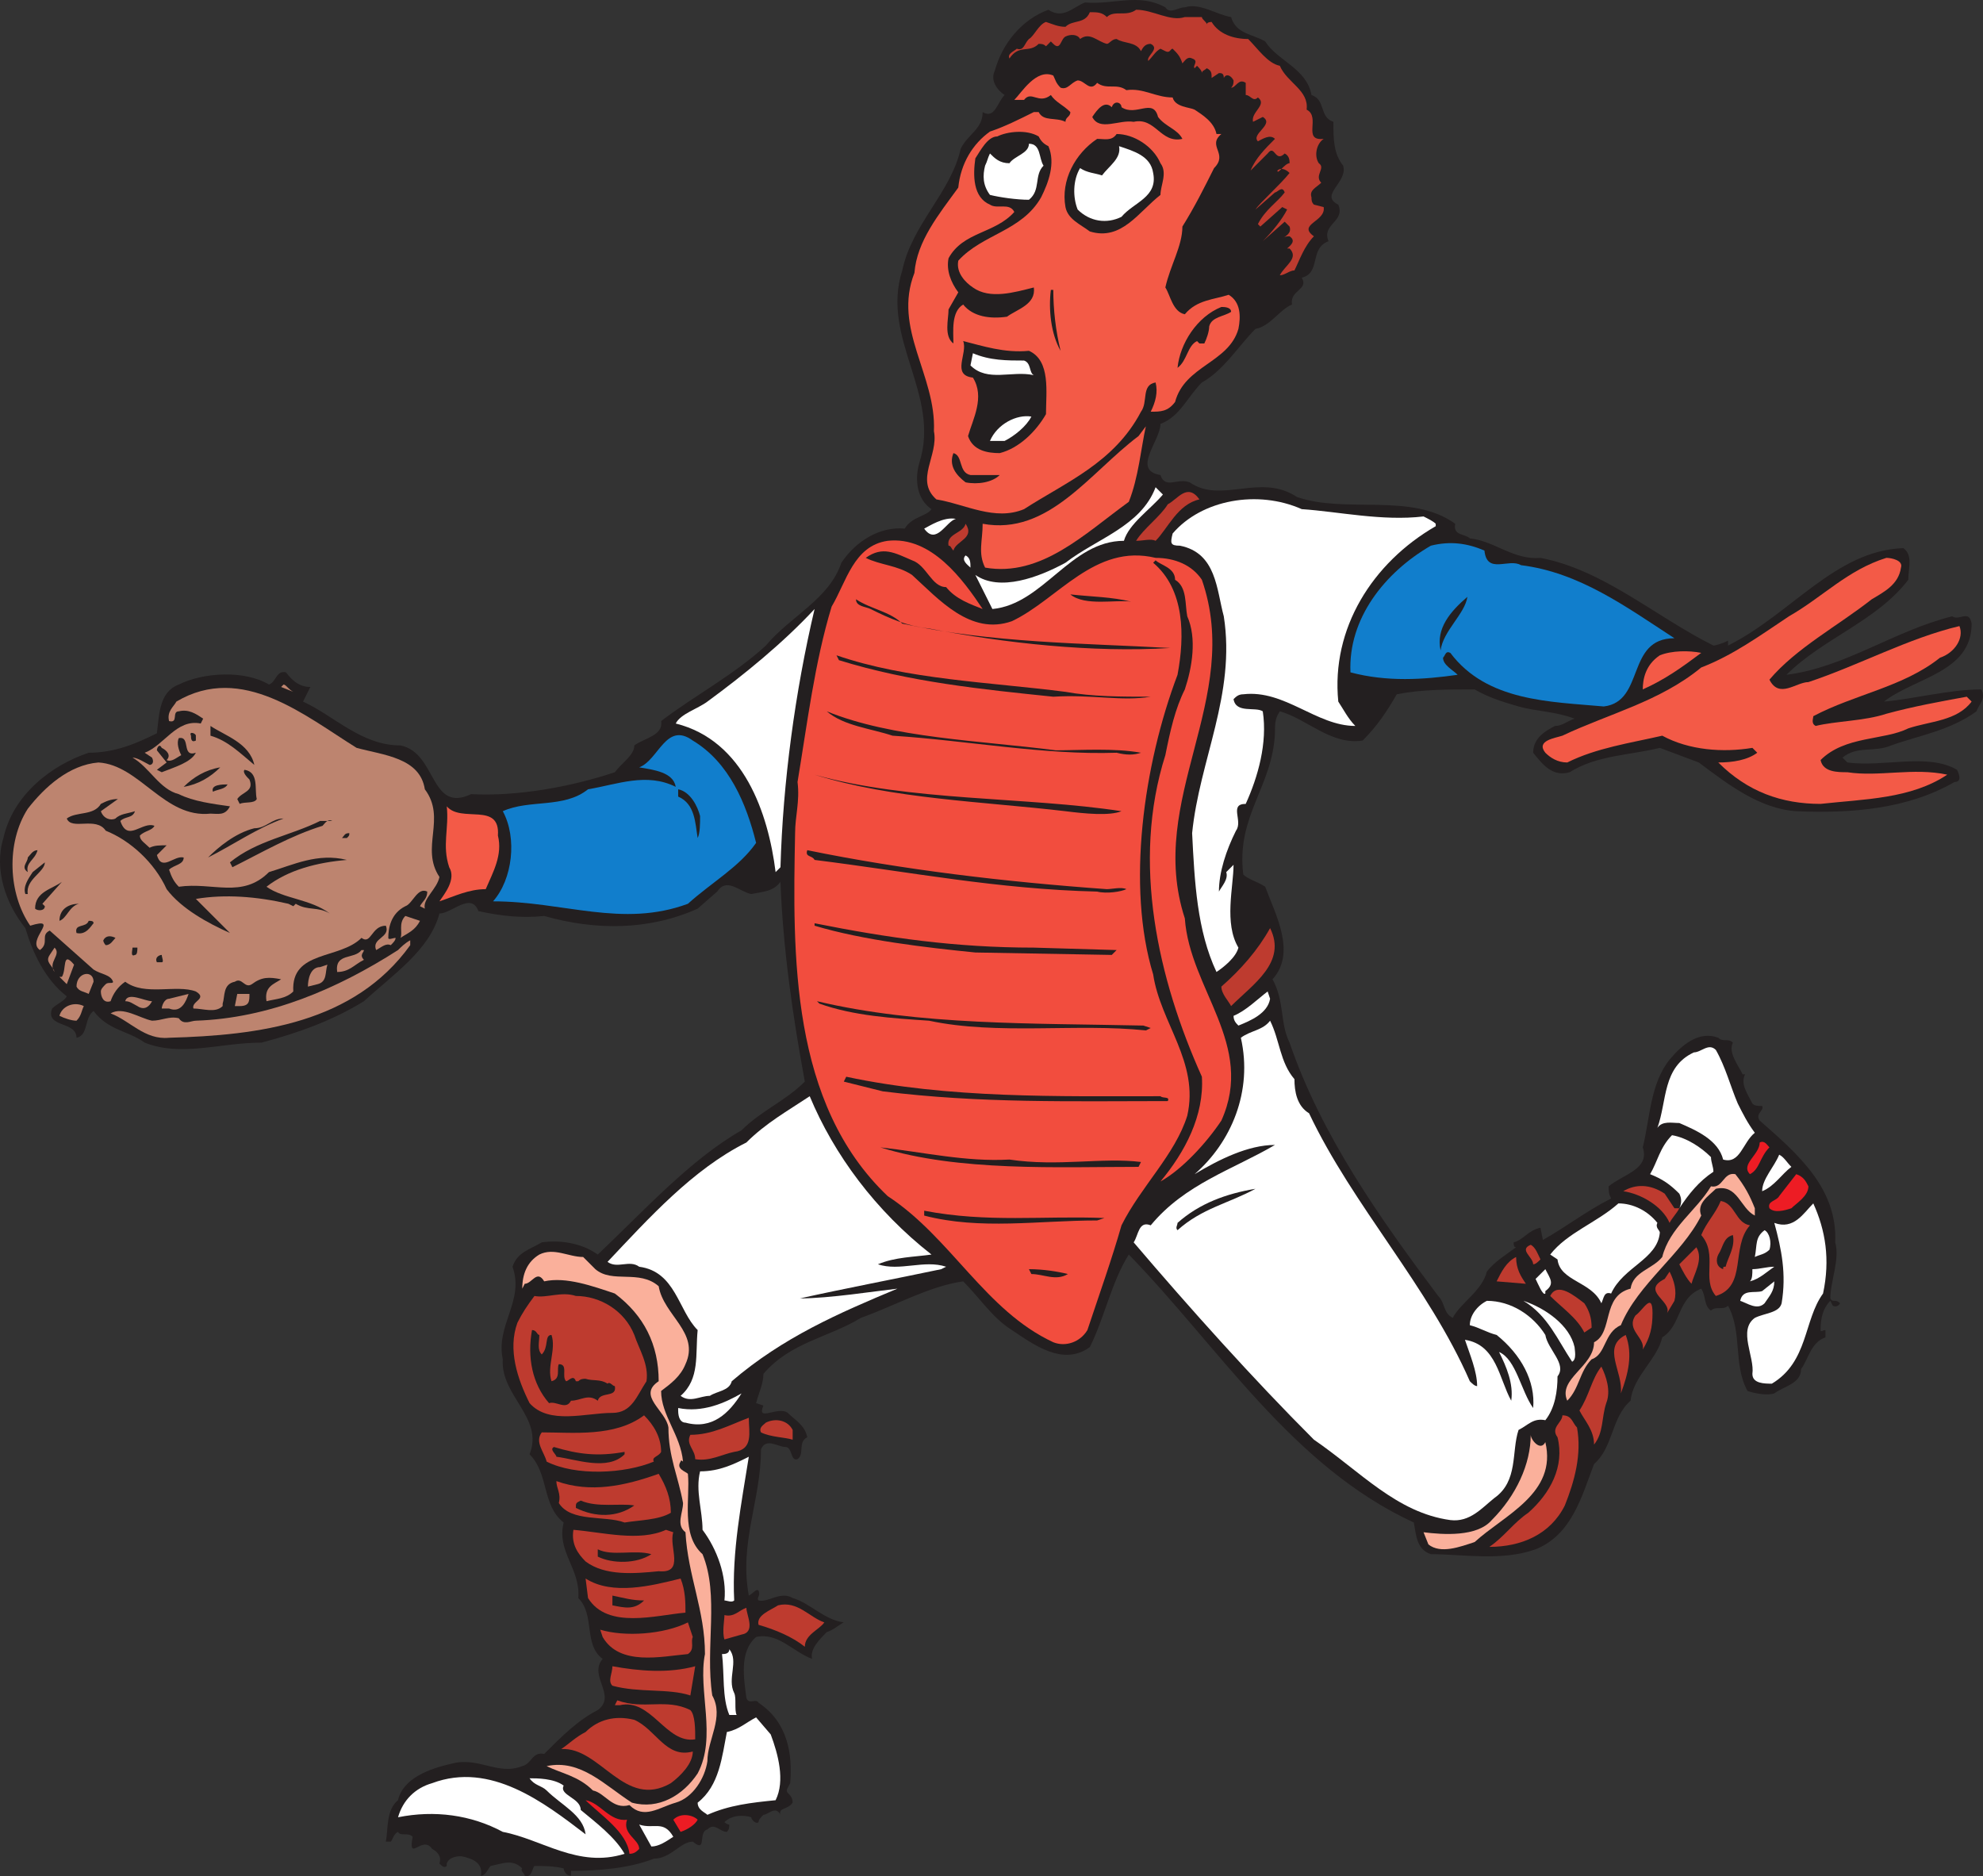 <svg xmlns="http://www.w3.org/2000/svg" width="610.56" height="577.626"><rect width="100%" height="100%" fill="#333333" stroke="none"/><path fill="#231f20" fill-rule="evenodd" d="M364.806 2.257c4.5-1.5 9.75 2.25 14.25 3 1.5 5.25 6.75 5.25 10.5 7.5 3.75 6 12.75 8.25 14.25 16.5 4.5 1.5 2.25 6.75 6.75 8.25 0 5.25 0 9.75 3 13.5 1.5 5.25-7.5 9-1.5 12 2.25 5.25-5.25 6-3 11.25-6 2.25-2.25 9.75-8.25 11.25 2.25 3.75-3.75 3.75-3 8.25-3.75 1.5-6.75 6.75-11.25 7.5-5.25 5.25-9.75 12.75-16.5 16.5-4.5 4.5-6.75 10.5-12.75 12.75 0 5.25-9 14.25 0 15.75 1.5 4.5 5.25.75 9 2.25 9.75 6.75 21.75-3 33 4.5 15 5.25 35.25-1.5 48.75 8.25-.75 3.75 3 3 4.5 4.5 7.5.75 13.5 6.75 21.75 6 19.5 3.75 35.25 18 53.25 27 .75 0 3-.75 4.5-1.5v1.5c19.5-9.75 33-29.25 54-30 3 2.25 1.5 6 1.5 9.75-9.75 12.75-26.25 18-37.5 29.25 18-2.25 33-13.5 51-18 2.25 1.5 5.25-2.25 6 2.25 0 15-17.25 16.5-27 24 9-.75 20.25-3.75 30-3.75 1.5 3-.75 4.5-1.5 6.75-8.25 6-18 7.5-26.25 10.5-5.25 2.25-10.5 0-15 3.75l1.5 1.5c11.25 1.5 24.75-3 33.75 2.25.75 1.5 1.5 3.75-.75 3.75-14.25 8.25-31.5 9.75-48.75 9-11.25-.75-21-8.25-30-15l-12-4.5c-9 2.25-19.5 2.25-27.75 7.5-5.25 1.5-8.25-2.25-11.25-6 0-4.5 3.75-6.75 6.75-8.25 2.25 0 3.75-1.5 6-2.25-6-2.25-12-2.25-17.25-3.75s-9.75-3-13.5-5.25c-8.25 0-16.5 0-24 1.5-3 5.25-6 9.75-10.5 14.25-9.75 1.5-17.25-6.75-25.5-9-1.5 2.25-1.5 3.75-1.5 6.75-.75 16.5-12 25.5-9.75 43.5 1.5 1.5 4.5 2.25 6.75 3.75 3 8.25 9.75 20.25 2.25 28.5 3.75 6.75 2.25 13.5 5.25 19.5 9.75 28.5 27.75 54 45.75 78 2.25 2.25 1.5 5.25 4.5 6.75 2.25-4.5 9-8.25 10.5-14.25 2.25-3 6-5.25 9-7.5-.75 0-.75-.75-.75-1.5 3-.75 4.5-3.75 8.25-4.5l.75 3.75c6.75-3.75 13.5-9 21-12.75-.75-1.5-.75-2.25-.75-3.75 4.5-3.75 12.75-5.25 10.5-12 2.25-9 2.25-19.5 8.25-27 3.75-4.5 9-9 15-6.75 1.5 1.5 3 0 4.5 1.5-1.5 3 1.5 6.75 3 9.75h.75c-1.5 3 .75 6 2.25 9 .75.75 1.5.75 3 .75.75 1.5-2.25 2.25-.75 4.5 12 10.5 24 21 23.25 37.5 1.5 5.25-1.5 12-1.5 17.25.75 1.5 1.5 0 3 1.5 0 0-.75 1.5-2.25.75l-.75-1.5c-2.25 2.25-3 5.25-3 9 0 .75.75 0 1.5 0v2.25c-4.5 1.5-5.25 6.75-7.5 9.75 0 4.5-5.25 5.25-8.25 7.5-2.25.75-6 0-8.25-.75-4.5-8.25-1.5-18-6-26.25-1.5 1.5-3.75 0-5.25 1.5-2.25-1.5-1.5-4.5-3-6.75-7.5 3-6 11.25-12 15-1.5 6.75-9 12-9.75 19.5-6 5.25-5.25 14.25-11.25 19.5-3.75 9.75-6.75 21.75-18 26.25-10.5 3.75-22.5 1.5-32.25 1.5-4.5-1.5-4.5-6-5.25-9.75-37.5-17.25-60-54-87.75-82.5-5.25 8.25-7.5 19.5-12 28.5-8.25 6-17.25-.75-24-5.25-6-3.75-9.75-9.75-15-15-10.5 1.5-21 7.5-31.5 11.25-9.75 6-21.75 7.5-30 17.25 0 3-1.5 6-2.25 9l2.25.75c-2.25 5.25 4.5 0 7.5 2.25 2.25 2.25 5.25 3.75 6 7.5-3 1.5-.75 5.25-3 6.75-2.25.75-1.5-3.75-3.75-3.75s-6-3-7.5.75c0 15.75-6.75 28.5-3.75 45 1.5-.75 2.25-2.25 3-1.5.75 1.5-.75 2.25 0 3 3 .75 6.75-3 10.5-.75 5.25 1.5 9.75 6.75 15.75 7.5-1.5.75-3 2.25-5.25 3-2.25 2.25-5.25 5.25-4.5 8.25-6-2.25-10.5-8.25-17.25-6.75-5.25 4.5-3.75 12.75-3 18.75.75 2.25 3 0 3.75 1.5 9 6 10.5 15.75 9.75 24.75-.75 1.5-1.5 2.25-.75 3s1.5 1.5 1.5 3c-1.5 2.25-4.5 1.5-3.75 3.75-1.5-3-3.75 0-5.25 0-.75.75-1.5 1.5-1.5 2.25-.75.75-2.25-.75-2.25-1.5-2.25-.75-6-.75-8.25 1.5.75.75 1.5.75 1.5.75 0 .75 0 1.5-.75 2.25-2.25 0-3.75-3-6-.75-3 .75 0 7.5-4.5 3.75-3.75 0-6.75 5.25-12 5.25-7.5 3-17.25 3.75-25.5 3.75v1.5c-1.5 0-2.25-1.5-2.25-2.25-3-.75-6-.75-9-.75-.75.75-.75 3.75-3 3 0-.75-1.5-1.5-.75-2.25-3-3-6-1.5-9.75-.75-.75.75-1.5 3-3 3 .75-3.75-2.25-5.25-6-6-.75 0-3.75 0-4.5 2.25v.75c-.75.75-1.5 0-2.25-.75.75-2.25-.75-3.75-2.25-4.5-3-4.5-7.5 4.5-6-3.75-1.5-1.5-3.75 0-4.5-1.5-1.5.75-1.5 2.25-2.25 3h-1.5c.75-3.75 0-9.75 3.75-12.75 1.5-6.75 9.75-9.75 16.5-11.25 8.25-2.25 14.25 3.75 21.75.75 3-.75 3-4.5 6.75-3.75 5.25-5.25 10.5-10.5 16.5-13.5 6-4.5-3-10.5 1.5-15.75-6-4.5-2.25-13.5-7.5-18.75.75-9-6.75-14.25-4.5-23.25-6.75-5.25-4.5-15-10.5-21 4.5-11.25-9-18-8.25-29.25-2.25-10.5 6.75-18 3-28.5 1.5-4.5 5.25-5.25 9-7.5 5.25-.75 12 0 17.25 3.75 14.25-13.5 28.5-29.25 44.25-38.25 6-6 13.5-9 19.5-15-3.75-20.25-6.75-41.25-7.5-61.5-2.25 3-5.25 3-9 3.75-3.75-.75-7.5-5.25-10.5-.75l-6 5.25c-15 6.75-31.5 6.75-47.25 2.25-6.75.75-13.5 0-20.25-1.5-2.25-6-8.25.75-12 .75-3 11.25-14.25 18.75-23.25 27-9.75 6-20.25 9.75-31.5 12.75-12.75 0-24.75 4.5-36 0-5.25-3.75-11.25-3.75-15.75-9.75-3 2.25-1.5 7.5-5.25 8.25 0-5.25-9.75-3-7.5-9 1.5-1.5 3.75-2.25 4.5-3.75-6.75-5.25-10.5-13.5-12.75-21-6-7.5-9.75-18-6.75-27.75 3-13.5 15-22.5 26.25-26.25 8.25 0 15-3 21-6 .75-6 .75-12.75 6.75-15 7.5-3.75 20.25-4.5 27.75 0 2.25-.75 2.25-4.5 5.25-3.75 2.25 3 4.5 4.5 7.5 4.5l-2.25 4.5c9.75 4.5 18 13.5 30 13.5 11.25 2.25 9 21 21.75 15 14.25.75 30.75-2.25 44.25-6.75 2.25-3 6-5.25 6-8.25 3-2.25 9-3 8.25-7.5 9.75-7.5 22.5-14.25 32.25-23.25 7.5-9 19.5-14.25 23.25-25.5 4.5-6.75 12-11.25 19.5-10.5 2.25-3.75 6.75-3.75 8.25-6-4.5-3-5.25-9-3.75-14.25 6.75-21-12-38.25-5.25-59.25 3-14.25 15-24 18-37.5 2.25-4.5 6.75-6 6.75-11.25 3.75 2.25 4.5-3 6.75-5.25-2.25-1.5-4.5-4.5-3-7.5 2.25-8.25 8.25-15.75 16.5-18.75 4.5 3 7.5-.75 11.25-2.25 9 .75 16.5-3 24.75 1.5 1.5 2.25 3.75 0 6 0"/><path fill="#be3b2f" fill-rule="evenodd" d="M364.806 5.257h5.25c0 .75 1.5 1.5 1.5 2.25 0-.75 1.5-.75 1.5-.75 2.25 3.75 6.75 5.25 11.25 5.25 3 3 6 7.5 9.75 8.25 2.25 5.25 9 7.5 8.25 13.5 4.5 2.25-1.5 9.75 5.25 9-2.25 1.5-3 5.25-1.5 7.5 2.25 1.5-1.5 3.75.75 6-1.5 1.5-3.75 2.25-3 4.5 0 .75 0 1.5.75 2.25l3 .75c.75 4.5-8.25 5.25-3 9-3 3-4.5 7.5-6 10.5-1.5 0-3 1.5-4.5 1.5 1.5-3 6-5.25 3-8.25h-.75c.75-.75 3-2.25.75-3.75-.75 0-1.5 0-2.25.75.75-.75 3-1.5 2.25-3.75l-1.5-1.5-6.75 6c3-3 6-6.75 7.5-9.75l-1.5-.75-6.75 6-.75-.75c2.25-4.5 6-6.75 8.25-9.75-.75-2.25-2.25 0-3 0l-6 5.25c1.5-2.25 7.5-7.5 10.5-11.25-1.5-1.5-3-1.5-3.75-.75 0 1.5 2.25-2.25 3.75-2.25 0-.75 0-2.25-1.5-3-3 3-3-3-5.25 0l-5.25 5.25c1.5-3.75 4.5-6.75 7.5-9.75-1.5-1.5-3.75 0-5.25.75-2.25-2.25 5.25-5.25 1.5-7.5l-3 1.5c-.75-3 4.5-5.25 1.5-7.5-1.5 1.5-2.25-.75-3.75-.75v-3.75c-2.25-1.5-3 1.5-4.5 1.5.75-.75.75-1.5.75-2.25-.75-1.5-2.25-2.25-3-.75 0-1.5-.75-1.5-1.5-1.5l-2.25 1.5c0-1.5 0-2.25-1.5-3-.75.75-1.5.75-1.5 1.5 0-.75-.75-1.5-1.5-2.25l-.75.75c-.75-.75 1.5-2.25-.75-3-1.5-.75-2.25.75-3 1.5-.75-2.25-1.5-3-3-4.5-.75 0-.75 1.5-2.25.75l-1.5-.75c-1.5.75-2.25 2.25-3.75 3.75-.75-1.5 3.75-3.75.75-5.25-1.5 0-2.25.75-3 2.25-1.5-3-5.25-2.25-7.5-3.75-1.5 0-2.25 1.5-3 1.5-3-.75-5.25-3.75-8.25-1.5-.75-1.5-3-1.5-4.5-.75s-1.5 4.5-3.75 2.25l-.75-.75-1.5 1.5c-.75-.75-1.5-.75-2.25-.75-3 3-6 0-9 4.5-.75-1.5 1.5-2.25 2.25-3 2.25.75 2.25-1.5 3.75-3 1.5-.75 3-4.5 5.25-5.25 2.25.75 3.75 1.5 6 1.5 2.25-2.25 6-.75 7.5-4.5 2.25 0 3.75 0 5.25 1.5 2.25-2.25 6 0 9-2.25 5.25 0 10.5 3.75 15 2.25"/><path fill="#f35a47" fill-rule="evenodd" d="M331.806 24.757c2.25 0 3.75 3.75 6 .75 3 2.25 6 0 9 2.25 5.25-.75 9 2.25 14.25 2.25.75 3 5.25 3 6.75 3.75 2.25 1.5 6 3.75 6.75 7.5h1.5c-4.5 3.75 2.25 6-2.25 10.5-3 6-6 12-9.75 18 0 6-3.75 12-5.25 18.75 1.5 2.25 2.25 7.5 6 8.25 3.75-4.5 9-4.5 13.5-6 3.75 2.25 3.75 6.75 3 10.5-3 10.5-16.5 11.25-19.5 22.5-2.25 3-4.5 3-7.5 3 1.5-3 2.25-6 1.5-9-4.5.75-2.25 6-4.5 9-8.25 15.75-23.25 21.75-36 30-9 3.75-18-1.5-27-3-6.75-6 .75-13.5-.75-21 .75-17.25-12.75-31.5-6-48.75.75-9.75 7.5-18 13.5-26.25.75-7.5 4.5-13.5 9.75-17.25 4.5-1.5 9-3.75 13.5-6h1.5c1.5 3 5.25 1.5 8.25 3 0-1.5 1.5-1.5 1.5-3-2.25-2.25-4.5-3-6-5.25-3.75 3-6-1.5-8.25 1.5h-3c2.25-2.25 6.75-9.75 12-7.5.75 1.5.75 2.25 2.25 3.75 2.25.75 3-1.5 5.25-2.25"/><path fill="#231f20" fill-rule="evenodd" d="M345.306 33.007c4.5 3 9.75-3 11.25 3 2.25 3 6 3.75 7.5 6.75-6.75 1.5-8.25-6.75-15-5.25-4.5-.75-10.5 3-12.75-1.5 1.5-2.25 3.75-5.25 6-3 .75-2.25 3-1.5 3 0m-22.5 12c2.25 5.25 0 11.25-2.25 15.75-6 10.5-18 11.25-25.5 19.5-.75 3.75 2.25 6.75 4.5 8.25 5.25 3.75 12.75 1.5 18.75 0 .75 5.25-5.25 6.75-8.25 9-5.25.75-10.5 0-13.5-3.75-3.75 2.25-3 8.25-3 12-3-2.25-1.5-7.5-1.5-10.5l3-5.25c-2.25-3-3.75-6.75-3-10.5 4.5-8.25 14.25-7.5 20.25-14.25-1.5-3-5.25-.75-7.5-2.25-5.25-2.25-5.25-9-4.5-14.25 1.5-2.25 3.75-6.75 6.75-6.75 3-1.5 9-2.25 12.75 0 .75 1.5 1.5 2.25 3 3m34.5 5.25c2.25 3 0 6.75 0 9.75-6.75 5.25-12 14.25-21.75 11.25-3-2.25-6.75-3.75-7.5-7.5-1.5-8.25 3-16.5 9.75-21 2.25 0 4.5.75 6-1.5 5.25 0 11.25 3.75 13.5 9"/><path fill="#fff" fill-rule="evenodd" d="M321.306 51.007c-3 3-.75 7.5-4.5 10.5-3.75 0-9-.75-12-1.5-2.25-3-2.25-6-1.5-9 .75-1.5.75-2.25 1.5-3.75 1.5 1.5 3 3 6 3 1.5-2.25 6-3 6-6 3.75 0 3 4.5 4.5 6.75m33.75 2.25c1.5 7.5-6 9-9.75 13.5-4.5 2.25-9.75 1.5-13.5-2.25-1.5-3.75-1.5-9 .75-12.75 2.25 1.5 4.5 1.5 6.75 2.25 2.25-3 6-5.25 5.25-9 4.5 1.5 9.75 3 10.5 8.25"/><path fill="#231f20" fill-rule="evenodd" d="M324.306 89.257c0 6 .75 12.75 2.25 18.75-3-5.25-3.75-12.75-3-18.75h.75m54.75 6.75c-2.25 1.5-6 1.5-6.75 4.5 0 1.5-.75 3.75-1.5 5.25h-1.5l-.75-.75c-3 1.5-3 6-6 8.25.75-7.5 6-15.75 13.5-18.75.75 0 3 0 3 1.5m-62.25 12c6.75 3 5.25 12.75 5.25 19.5-3 5.25-8.25 10.5-14.25 12-3.75 0-8.25-.75-9.75-5.25 1.5-5.25 5.25-12 1.5-18-6.75-.75-1.5-7.5-3-11.25 6 1.5 12.75 3.75 20.25 3"/><path fill="#fff" fill-rule="evenodd" d="M315.306 111.007c2.25.75 1.5 3.75 3 4.5-6.75-1.5-14.25 2.25-19.5-3l.75-3.75c5.25 2.25 10.5 2.25 15.75 2.25m2.25 17.25c-1.5 3-5.25 6-8.25 7.5h-4.5c2.25-5.25 8.25-8.25 12.75-7.5"/><path fill="#f35a47" fill-rule="evenodd" d="M347.556 154.507c-13.5 9.75-27 23.25-44.25 20.25-2.25-4.5-.75-8.25-.75-13.5 20.25 3.75 33-15.75 48-27l2.25-3c-1.5 6.75-2.25 15.75-5.25 23.25"/><path fill="#231f20" fill-rule="evenodd" d="M298.806 146.257h9c-2.25 2.25-6.75 3-10.5 2.25-3-2.25-5.25-5.25-3.75-9 3 .75 1.5 6 5.25 6.75"/><path fill="#fff" fill-rule="evenodd" d="M358.056 152.257c-3.75 4.5-10.5 9-12 14.25-16.5 0-24.75 19.5-40.5 21l-5.25-10.5c7.5 5.25 19.5.75 27.75-3.75 9.75-7.5 23.25-11.25 27.75-23.25l2.25 2.25"/><path fill="#be3b2f" fill-rule="evenodd" d="M369.306 153.757c-6.75 1.5-9.75 9-13.5 12.75-1.5-.75-3.75 0-6 0 2.25-3.75 7.5-7.5 9.75-11.25 3-1.5 6-6.75 9.75-1.5"/><path fill="#fff" fill-rule="evenodd" d="M438.306 159.007c1.5.75 3 1.5 3.75 2.25v.75c-19.5 11.25-32.25 31.5-30 54 1.5 2.25 3 5.25 5.25 7.5-12 0-21.75-11.25-34.5-9.75-1.5 0-2.25.75-3 1.5.75 4.5 6.75 2.25 9 3.75 1.5 9.75-1.5 20.25-5.25 28.5-5.25 0-.75 5.25-3 8.25-3 6-5.25 12.75-5.25 18.75.75-1.5 3-3.75 2.25-6l2.25-2.25c0 6.75-3 18 1.5 25.5-.75 3-4.5 6-6.75 7.5-6-12.75-6.75-27.75-7.5-42.75 2.25-22.5 13.5-42.75 9.75-66.75-2.25-8.25-2.25-19.5-13.5-21.75-3 0-3-.75-2.25-3.75 9-10.5 26.25-13.5 39.75-7.5 11.25.75 24.75 3.75 37.5 2.25m-144 .75c-3 .75-6 8.25-9.75 3 1.5-.75 6-3.75 9.75-3"/><path fill="#be3b2f" fill-rule="evenodd" d="M293.556 169.507c-.75-.75-.75-1.5-1.5-1.5-.75-3.75 4.5-3.75 5.25-6.75 3 4.5-3 5.25-3.75 8.25"/><path fill="#f24d3e" fill-rule="evenodd" d="M302.556 187.507c-3.75-1.5-8.25-3-11.25-6.75-4.5 0-6-6.75-10.5-8.25-5.25-2.25-9-4.5-14.25-.75 4.5 2.25 9.75 2.25 14.25 5.25 8.25 7.5 18 18.75 30.75 14.25 14.25-6.75 25.5-24 44.25-19.5 6 0 11.25 2.25 14.25 6.75 12.75 36.75-17.25 67.5-5.25 104.25 1.5 21.75 21.75 39 11.25 62.25-4.5 6.75-12 15-18.75 18.75 7.5-9 13.5-20.25 12.75-32.25-13.5-30-21.75-66-11.25-99 1.5-7.5 3-14.25 6-20.25 2.25-6.75 3.75-15.75.75-22.5-.75-3.75 0-9-3.75-11.25 0-3.75-4.5-4.5-6-6l-.75.75c9.75 8.25 9.75 22.5 7.5 34.5-10.5 27.75-15.75 65.25-7.5 92.25 2.25 15 14.25 27 10.5 43.5-3.75 12-14.25 21.75-20.25 33.75-3 10.5-6.75 21-10.5 32.25-2.25 3.75-6.75 5.25-10.5 3.75-21-9.75-31.5-32.25-51-45-30-28.5-29.25-74.25-28.5-111.75 0-5.25 1.5-9.75.75-15.75 3-18 5.25-36.75 10.5-54 4.5-7.5 6.75-18.75 17.25-20.25 13.5-1.5 23.25 12 29.25 21"/><path fill="#117ecc" fill-rule="evenodd" d="M457.056 169.507c.75 7.5 7.5 2.25 11.25 4.5 18 2.25 32.25 12.75 47.25 22.5-15 0-9 19.5-21.75 21-16.5-1.5-36-1.5-47.25-16.5-1.5-.75-1.5.75-2.25 1.5 0 2.25 3 3.75 4.5 5.25-10.5 1.5-21.75 2.25-33-.75-.75-16.5 10.5-30.75 24.75-39 6-1.5 11.25-.75 16.5 1.5"/><path fill="#fff" fill-rule="evenodd" d="M298.806 174.757c-.75-.75-3-2.25-1.5-3.75 1.5.75 1.5 2.25 1.5 3.75"/><path fill="#f35a47" fill-rule="evenodd" d="M585.306 174.757c-.75 5.25-5.25 7.5-9 9.75-10.5 8.25-23.25 15-31.5 24.75 3 6 8.25.75 12 .75 15.75-5.25 30.75-13.5 46.5-17.25 1.5 3.75-1.5 8.25-6 9.75-11.25 9-26.25 11.25-39 18 0 .75-.75 2.25.75 3 6-1.5 15-1.5 21.75-3.75 8.25-2.25 16.5-3.75 24.75-5.25l1.5 1.5c-4.5 6-12.75 6-19.5 8.25-7.5 3.75-19.5 2.25-27 9.75.75 3.75 5.25 3.75 8.25 3.75 9.75 1.5 20.25-1.5 30.75.75-11.25 7.5-25.5 7.5-39 9-12 0-22.5-3.75-31.5-12.75 4.5 0 9-.75 12-3l-1.5-1.5c-9 1.5-19.5.75-27.75-3.75-9.75 2.25-20.25 3.75-29.25 8.25-3 0-5.25-1.5-6.75-3-3-3.75 3-4.5 5.25-5.25 14.25-6.75 30-10.5 42.75-21 9.75-3.75 18-9.75 27-15.75 10.5-6 18-14.25 30-18 1.5 0 5.25.75 4.5 3"/><path fill="#231f20" fill-rule="evenodd" d="M348.306 185.257c-4.5-.75-14.25 1.5-18.75-2.25 6.75.75 12.75.75 18.75 2.25m95.25 15c-1.5-6.75 3-12 8.25-16.5-.75 5.25-7.5 10.5-8.25 16.5m-165.75-8.25c27.75 6 55.5 6 82.5 7.5-24 1.5-51-1.5-74.25-6-6.75-.75-12-3-18-6-1.5-.75-4.5-.75-4.5-3 4.5 3 10.5 3.75 14.25 7.5"/><path fill="#fff" fill-rule="evenodd" d="m240.306 267.007-1.5 1.5c-2.25-18-9.75-40.5-30.75-45.75 1.5-3 6.75-4.5 9.75-6.75 11.25-8.25 23.25-18 33-28.5-6 25.5-9.75 53.25-10.5 79.5"/><path fill="#f35a47" fill-rule="evenodd" d="M523.806 201.007c-6 4.5-11.25 8.25-18 11.25 0-3 .75-7.5 5.25-10.5 3.75-1.5 9-1.5 12.75-.75"/><path fill="#231f20" fill-rule="evenodd" d="M328.056 213.007c8.25 1.5 17.25 1.5 26.25 1.5-9 1.5-18-.75-30 0-21.75-2.25-44.25-4.5-66-11.25l-.75-1.5c21.75 7.5 47.25 8.25 70.5 11.25"/><path fill="#bd846f" fill-rule="evenodd" d="m90.306 213.007-3.75-1.5.75-.75c.75 0 1.5 1.5 3 2.25m19.5 17.25c8.25 2.25 19.5 3 21 12.75 6.75 9-1.5 18 4.5 27-.75 3.75-5.25 6.75-4.5 9.75l-1.5-.75c.75-1.5 2.25-2.25 2.25-4.5-3-1.5-4.5 3.75-6.75 4.5-4.5 2.25-5.25 6.75-5.25 9.75 0 .75 1.5 0 2.25 0 0 .75-.75 1.5-1.5 2.25-1.5-.75-3 .75-4.5 1.5-1.5-3.75 4.5-3.75 3-7.5-4.5 0-4.5 6-7.5 3.75-6.75 6.75-21.75 3.75-21 16.5-2.25 2.25-5.25 2.25-8.25 3-.75-4.5 2.25-5.25 4.5-6.75-3.75-.75-6-.75-9 1.5-2.25 1.5-3-2.25-5.25-.75-3.75.75-3 4.5-3.75 6.75v.75c-2.25 2.25-6 .75-9 .75-.75-2.25 4.5-3 .75-5.25-6-2.25-15.75 1.5-21.75-3-2.25 1.5-3.75 3.75-4.5 6-2.25.75-3-1.5-3-3 0-.75.75-1.5 1.5-2.25s2.25 0 2.25-.75c-.75-2.25-3.75-2.25-6-3.75l-13.5-12c-3 1.5 0 3.75-3 6-4.5-3 6.75-10.5-3-7.5-6.75-9.75-7.5-25.5-.75-36 5.25-6.75 12.75-13.5 21.75-14.25 12.75.75 20.25 17.25 34.5 15.75 2.25 0 4.5.75 6-2.25-5.25-.75-11.25-1.5-15.75-3.75-6-1.5-9-8.25-14.25-11.25 1.5 0 3.75 1.5 5.25 2.25.75 0 1.5-.75.75-2.25l-2.25-1.5c6-2.25 9.75-10.5 17.25-9l.75-1.5c-2.25-1.5-4.5-3-7.5-2.25-2.25 0 0 3.75-3 3-.75-3 1.5-4.5 2.25-6 20.25-12 39.75 4.5 55.5 14.25"/><path fill="#231f20" fill-rule="evenodd" d="M325.056 231.007c7.5 0 18-.75 26.25.75-2.25.75-4.5.75-7.5 0-22.5.75-45.75-3.75-69-5.25-6.75-2.25-15-3-20.25-7.5 20.25 8.25 47.25 9 70.5 12m-246.75 4.5c-4.5-3.75-8.25-7.5-13.5-9v-3c4.5 3 12 5.25 13.5 12m-18-9v1.5c-1.5.75-1.5-.75-1.5-1.5-.75-1.5 1.5-.75 1.5 0"/><path fill="#117ecc" fill-rule="evenodd" d="M232.806 259.507c-5.25 7.5-13.5 12-21 18.75-20.25 7.5-38.25-.75-60-.75 6-6.75 7.5-19.5 3-27.75 8.25-3.75 18.75-.75 26.25-6.75 9-1.5 18-5.25 27-.75-.75-4.5-6.75-5.25-11.25-6 6-2.25 8.25-14.25 16.5-8.25 11.25 6.75 16.5 19.5 19.5 31.5"/><path fill="#231f20" fill-rule="evenodd" d="M60.306 231.757c-1.5 3-6.75 4.5-10.5 6l-1.5-.75 3-2.25-3-3.75c0-.75.75-2.25 1.5-.75 1.5.75 3 2.25 1.5 3.75 1.5.75 3-.75 4.5-1.5-.75-1.5-1.5-3.75-.75-5.25 3.75-.75.75 6 5.25 4.5m7.5 4.5c-3 3-6.75 5.25-11.25 6 3-3 6.75-5.25 11.25-6m11.25 9.75c-.75 1.5-3.75.75-5.25 1.5l-.75-1.5c1.5-2.25 5.25-2.25 3.75-6-.75-.75-2.25-2.25-1.5-3 4.5.75 3 6 3.75 9m266.25 3.75c-3.75 1.5-11.25.75-17.25 0-25.5-3-53.25-3.75-77.25-11.25 29.25 8.25 65.25 6.75 94.5 11.25m-275.25-8.25c-.75 1.5-3 1.5-4.5 2.25-.75-2.25 3-2.25 4.5-2.25m145.5 9.75c0 2.25 0 5.25-.75 6.75-.75-4.5-.75-10.5-6-12.75v-2.25c3.75.75 6 5.25 6.75 8.25m-184.5-1.5c.75 2.25 3 3 4.5 2.25 1.5-1.5 3.75-1.5 6-2.25-.75 2.25-3 1.5-4.5 3 2.25 6.75 6.75 0 10.5 1.5-.75 1.5-3 1.5-4.5 3 0 1.5 1.5 2.25 3 3.75 1.5-.75 3-.75 5.25-.75l-3 3c1.5 5.25 5.25 0 8.25.75 0 2.25-3 2.25-4.5 3.75.75 2.25 1.5 3.75 3 5.25 10.5-1.5 19.5 3.75 27.75-4.5 7.5-2.25 15-6 24-3.75-9 .75-18 3-24.75 8.25 5.25 3.75 13.5 3.75 19.5 8.25-3.75-2.25-6.75-.75-10.5-3l-.75.75-1.5-.75c-9.75-2.25-19.5-3-28.5-1.5l10.5 10.5c-6.75-3-15-7.5-19.5-13.5-3.75-8.25-11.25-15-18.75-18-3-4.5-10.5 0-12-3.75 3-2.25 8.25-.75 10.5-4.5 1.5-.75 3-1.5 5.25-1.5l-5.25 3.75"/><path fill="#f35a47" fill-rule="evenodd" d="M153.306 257.257c1.5 6-1.5 11.25-3.75 16.5-5.25 0-9.75 2.25-14.25 3.75 1.5-2.25 5.25-6.75 3-10.5-2.25-6.75 0-12-.75-18.75 4.5 5.25 16.5-1.5 15.75 9"/><path fill="#231f20" fill-rule="evenodd" d="M87.306 252.007c-8.25 3-15.75 8.25-23.25 12 3-3 8.25-7.5 14.25-9 3.75 0 5.25-3 9-3m15 .75c-1.5-.75-2.25.75-3 1.5-9.75 3-18.75 8.25-27.75 12.75l-.75-1.5c8.25-6.75 18.75-8.25 27.75-12.75h3.75m5.25 3.75c0 .75 0 .75-.75 1.5h-1.5c.75-.75.75-1.5 2.25-1.5m-96 5.25c-.75 3-3.75 3.75-3 6.75-2.25-1.5 0-3 0-4.5.75-.75 1.5-2.25 3-2.25m329.25 12c1.5 0 4.5-.75 6 0-1.5.75-6 1.5-9 .75-30.75-.75-57-6-87-9.75-.75-1.5-3-.75-2.25-3 29.25 6 60.75 9.75 92.25 12m-332.25 1.5h-.75c-.75-2.25.75-4.5 2.25-6.75l3.75-3c0 3-6 5.25-5.25 9.75m4.5 3 .75.75c0 1.5-2.25 1.5-3 .75 0-5.25 5.25-6 8.25-8.25l-6 6.75m11.25 0c-3 .75-3.75 4.5-6 5.25 0-3.75 3-5.25 6-5.25"/><path fill="#bd846f" fill-rule="evenodd" d="M129.306 283.507c-1.5 3-3.75 3.75-6 5.25.75-1.5-.75-4.5 1.5-6.75l4.5 1.5"/><path fill="#231f20" fill-rule="evenodd" d="M28.806 284.257c-.75.75-2.25 3.75-5.25 3-.75-3 3-1.5 3.75-3.75.75 0 1.5 0 1.5.75m289.5 7.5 25.5.75-1.5 1.5-42-.75c-15-1.5-34.5-3.75-49.5-8.25v-.75c22.5 4.5 43.5 7.5 67.5 7.5"/><path fill="#be3b2f" fill-rule="evenodd" d="M379.056 309.757c-.75-1.5-3-3.75-3-6 6-5.25 11.25-11.25 15-18 5.25 10.5-5.25 17.25-12 24"/><path fill="#231f20" fill-rule="evenodd" d="M35.556 288.757c-.75.75-1.5 2.25-3 2.25 0 0-.75-.75-.75-1.5.75-1.5 2.25-1.5 3.75-.75"/><path fill="#bd846f" fill-rule="evenodd" d="M126.306 291.007c-17.25 24-46.5 27.75-74.25 28.5-7.5.75-12-5.25-18-7.5 3.75-2.25 9 1.5 12.75 2.25 3 0 5.25-1.5 8.25-.75 1.5 2.25 3.75.75 5.25.75 22.5-.75 43.5-9.75 62.25-21.75.75-.75 2.25-2.25 3.75-3v1.5m-109.5 8.25c-.75-2.25-3-3-1.5-5.25l1.5-2.25c2.25 2.25-2.25 4.5 0 7.5"/><path fill="#231f20" fill-rule="evenodd" d="M42.306 291.757c0 .75 0 2.25-.75 2.25-1.5.75-.75-1.5-.75-2.25h1.5"/><path fill="#bd846f" fill-rule="evenodd" d="M112.056 292.507c0 .75-1.5 1.5 0 3-3 1.5-4.5 3.75-8.25 3.75-.75-6 5.25-3.75 7.5-6.75h.75"/><path fill="#231f20" fill-rule="evenodd" d="M49.806 294.007c0 .75.75 2.25 0 2.25h-1.5c-.75-1.5.75-2.25 1.5-2.25"/><path fill="#bd846f" fill-rule="evenodd" d="m22.806 297.007-2.25 6-2.25-2.25h.75c1.5-2.25 0-8.25 3.75-3.75m75 6-3 .75c0-2.25.75-6 3.75-6l2.25-.75c-.75 2.25 0 5.25-3 6m-69-.75-1.5 3.75c-1.5-.75-3-.75-3.75-2.25 0-4.5 5.25-5.25 5.25-1.5"/><path fill="#fff" fill-rule="evenodd" d="M391.056 307.507c-.75 4.5-6 6.75-9.75 8.25-.75-.75-1.5-1.5-1.5-3 3.75-1.5 7.5-5.25 10.5-7.5l.75 2.25"/><path fill="#bd846f" fill-rule="evenodd" d="M52.056 310.507h-2.25c0-.75.75-3 2.25-3l6-1.5c-.75 2.25-2.25 6-6 4.5m24.75-4.5c0 2.25 0 3.75-3 3.75h-1.5l.75-3.75h3.75m-30 2.25c-.75 1.5-2.25 3-4.5 1.5-1.5-.75-2.25-1.5-3.75-1.5.75-3 6 0 8.25 0"/><path fill="#231f20" fill-rule="evenodd" d="m352.056 315.757 2.25.75-1.5.75c-21-2.25-45.75 1.5-66.75-3-11.25-.75-23.25-1.5-33.75-5.25l-.75-.75c31.5 7.5 66.75 6.75 100.5 7.5"/><path fill="#bd846f" fill-rule="evenodd" d="M25.806 309.757c-.75 1.5-.75 3-2.25 4.5-1.5 0-3.75-.75-5.25-1.5.75-3 4.5-4.5 7.5-3"/><path fill="#fff" fill-rule="evenodd" d="M391.056 314.257c3 6 3 12.75 7.5 18 0 3.75.75 8.25 4.5 10.5 13.5 28.5 36.75 53.25 49.5 82.5.75.75 1.5 1.5 2.25 1.5 0-4.5-2.25-9.75-3.75-14.25 9.75 1.5 10.5 12 14.25 18.75.75-5.25-1.5-10.5-3.75-15 5.25 2.25 6.75 12 10.5 17.25.75-8.25-3.75-16.5-11.25-22.5-3-.75-5.25-2.25-8.25-3 0-3 2.25-6 5.25-7.5 7.5 0 14.25 4.5 18 10.5.75 4.5 6.75 9 3.75 12.75 0 4.5-.75 9.75-3.75 13.5-3.75-.75-5.25 1.5-8.25 3-2.25 6.75 0 15.75-7.5 21-3.75 3-7.5 7.5-13.5 6.75-16.5-2.25-27.75-15-42-24.75-18.75-18.75-38.25-40.5-55.5-60.75 1.5-2.25 1.5-6.75 5.25-5.25 10.5-12.75 25.5-17.25 38.25-24.75-8.25 0-17.25 4.5-24.75 9 11.25-9.75 18-25.5 14.25-42 3-2.25 6.75-2.25 9-5.25m144 25.5c1.5 3 3 6 5.25 9-3.75 3-4.5 9.75-9.75 8.25-1.5-6-8.25-9-13.5-11.25-2.25 0-5.25-.75-6.75 1.5 3-8.25 1.5-18.75 11.25-23.25 2.25 0 4.5-3 6.75-.75 3 5.25 4.5 11.25 6.75 16.5"/><path fill="#231f20" fill-rule="evenodd" d="M357.306 337.507c.75.75 3 0 2.25 1.5-29.25 0-57.75.75-87.75-3l-12-3 .75-1.5c31.5 6.75 65.25 6 96.75 6"/><path fill="#fff" fill-rule="evenodd" d="M286.806 386.257c-5.25.75-11.25.75-16.5 3 6.75 2.25 14.25-1.5 21 .75l-1.5.75c-14.25 3-30 6-43.5 9 9 0 23.25-2.25 30-3-18 7.5-35.25 15-51 28.5-.75 3-4.5 3-6.75 4.5-3 0-6 2.25-9 0 6-5.25 4.5-12.75 5.25-20.25-6-6-6.75-18-18-19.5-3-2.25-6.75.75-9.75-1.5 12.75-13.5 26.25-28.5 42.75-36.75 6-6 12.75-9.75 19.5-14.25 7.5 18 20.25 35.25 37.5 48.75m230.25-14.25c.75-1.5.75-3 0-4.5-3-3-5.25-4.5-9-6 2.25-3.75 3-8.25 6.75-12 4.5.75 9 3.75 12 6.75 0 1.5.75 3 .75 4.5-4.5 3-7.5 6.75-10.5 11.25"/><path fill="#be3b2f" fill-rule="evenodd" d="M517.056 372.007c-.75 1.5-2.25 3-3 4.5-2.25-5.25-9-9-14.25-9.75 3.75-2.25 8.25-2.25 12.75.75l3 4.5h1.5"/><path fill="#ed1c24" fill-rule="evenodd" d="M544.806 353.257c-3 3-3 6.75-6 8.25-3-3 3-6 3-9.75 1.5-.75 2.25.75 3 1.5"/><path fill="#231f20" fill-rule="evenodd" d="M310.806 357.007c15 2.25 28.5-.75 40.5.75l-.75 1.5c-24.75 0-55.5 1.5-79.5-6 13.5 1.5 26.25 4.5 39.75 3.75"/><path fill="#fff" fill-rule="evenodd" d="M551.556 359.257c-3 2.25-5.25 6-9 7.5 0-3.75 3.75-7.5 5.25-11.25 1.5.75 2.25 2.25 3.75 3.75"/><path fill="#ed1c24" fill-rule="evenodd" d="M556.806 365.257c0 3-3.75 5.25-5.25 6.75-2.25.75-5.25 1.5-6.75 0-.75-2.25 2.25-2.25 3-3.75l5.25-6.75c2.25.75 3 2.25 3.75 3.75"/><path fill="#fab09b" fill-rule="evenodd" d="M540.306 372.007v2.25c-4.5-2.25-5.25-9.75-12-8.25-2.25 2.25-6 4.5-4.5 8.25-6 12-19.5 21-24.75 33.75-5.25 2.25-4.5 9-9 10.5-3.75 3.75-3.75 9-7.5 12.75-3-6.75 8.25-10.5 8.25-18 6-3 2.25-14.25 11.25-16.5.75-5.25 6.75-6 9.75-9.75 2.25-9 10.5-14.25 15-21.75 3.75.75 3.75-4.5 7.5-3.75 3 3.75 4.5 6.75 6 10.5"/><path fill="#231f20" fill-rule="evenodd" d="M362.556 378.757c-.75-.75 0-1.5 0-2.25 6.75-6 15-9 24-10.5-8.25 4.5-16.5 6-24 12.75"/><path fill="#be3b2f" fill-rule="evenodd" d="M538.806 377.257c-6 6.75-.75 18.75-10.5 21.75-4.5-5.25.75-12.75-4.5-18.75 1.5-3.75 4.5-6.75 6-10.5 4.5.75 4.5 6.75 9 7.5"/><path fill="#fff" fill-rule="evenodd" d="M561.306 398.257c-6 8.25-4.5 21-15.75 27.75-2.25 0-6 0-6-3 .75-5.25-4.5-13.5.75-17.25 3-1.5 7.5-1.5 8.25-4.5 1.5-9 0-16.5-2.25-24.75 6 2.25 9-3 12-6 3.75 8.25 5.25 17.25 3 27.75m-51-21.75c-.75 1.5.75 2.25.75 3-.75 8.25-11.25 10.5-15 18.75-2.25-.75-2.25 1.5-3 3-3-6.75-12.75-6.75-13.5-13.5l-2.25-1.5c5.25-6.75 14.25-9.75 21-15.75 4.5 0 9 2.25 12 6"/><path fill="#231f20" fill-rule="evenodd" d="m340.056 375.007-2.25.75c-18 0-36 3-53.25-1.5v-1.5c19.5 3.75 36.75 1.5 55.5 2.25"/><path fill="#fff" fill-rule="evenodd" d="M544.806 384.757c-1.5 1.5-3 1.5-4.5 2.25.75-3.75 0-6 3-8.25 1.5.75 2.25 3.75 1.5 6"/><path fill="#231f20" fill-rule="evenodd" d="M533.556 380.257c.75 3.75-1.5 6.75-2.25 9.75-.75 0-.75 0-.75.75-2.25-.75-2.25-3-1.5-4.5 1.5-2.25 1.5-5.25 4.5-6"/><path fill="#be3b2f" fill-rule="evenodd" d="M474.306 387.757c-.75.75-1.5 1.5-2.25 1.5 0-2.25-4.5-4.5-.75-6 1.5.75 2.25 3 3 4.5m46.5 7.5c-1.5-1.5-3-4.5-3.75-6l5.25-5.25c2.25 3.75-.75 8.25-1.5 11.25"/><path fill="#fab09b" fill-rule="evenodd" d="M183.306 390.757c5.25 4.5 13.5 0 19.5 5.25 1.5 9 12.75 14.25 8.25 24-1.5 3.75-4.5 6-7.5 8.25 0 7.5 6 13.5 6.75 21.75-.75-.75-.75 0-.75 0-1.5 2.25 1.5 3 2.25 3.75.75 7.5-2.25 18.75 4.5 24.75 5.25 12.75.75 28.5 3 43.5 3.75 6.75-1.5 13.5-1.5 20.25-.75 5.25-4.5 11.25-9.75 12.75s-9.75 5.25-14.25.75c-5.25 1.5-7.5-3.75-11.25-4.5-4.5-4.5-9.75-5.25-14.25-7.5 10.5-2.25 18 6 26.25 11.25 8.25 2.25 15.75-2.25 20.25-9 6-11.25 0-25.5 2.25-36.75 0-13.5-5.25-24-6-37.5-3-2.25-.75-6-.75-9-1.5-8.25-4.5-14.25-4.5-23.25-.75-5.25-9.75-9.75-3-14.25 0-11.25-4.5-20.25-13.5-27-6.75-2.25-15-5.25-21.75-3.75-2.25-3.75-3.75.75-6 .75l-.75 1.5c0-4.5 1.5-8.25 5.25-10.5 4.5-2.25 9 .75 13.5.75l3.75 3.75"/><path fill="#be3b2f" fill-rule="evenodd" d="m469.806 395.257-9-.75c1.5-3 3-6 6-7.5 0 3.75 1.5 6 3 8.25"/><path fill="#fff" fill-rule="evenodd" d="M546.306 390.007c-2.25 1.5-4.5 3.75-7.5 4.5.75-.75.75-2.25.75-3.75 2.25 0 4.5-.75 6.75-.75"/><path fill="#231f20" fill-rule="evenodd" d="M328.806 392.257c-3.75 2.25-7.5 0-11.25 0l-.75-1.5c4.5 0 9 .75 12 1.5"/><path fill="#fff" fill-rule="evenodd" d="M475.806 397.507v.75c-.75.75-2.25-3-3-4.5l3-3c1.5 3 3 4.5 0 6.75"/><path fill="#be3b2f" fill-rule="evenodd" d="m515.556 400.507-2.25 3.75c1.5-3.75-8.25-6.75-.75-10.5l1.5-2.25c1.5 3 2.25 6 1.5 9"/><path fill="#fff" fill-rule="evenodd" d="M543.306 401.257c-2.25 2.25-5.25 0-7.5-.75.75-3.75 4.5-2.25 6.75-3l3.75-3c0 3-1.5 4.5-3 6.75"/><path fill="#be3b2f" fill-rule="evenodd" d="M487.806 401.257c1.5 2.25 2.25 4.5 2.25 7.5l-2.25 1.5c-2.25-4.5-6.75-7.5-10.5-11.25 2.25-4.5 7.5 0 10.5 2.25m-292.5 9.75c1.5 4.5 4.5 9 3.75 14.25-3 4.5-4.5 9.75-10.5 9.75-8.25 0-19.5 3.75-25.5-3-3.75-7.5-6.75-16.5-3.75-24.75 1.5-3 3-5.25 5.25-8.25 3.75.75 8.25-1.5 12.75 0 7.5 0 15 4.5 18 12"/><path fill="#fff" fill-rule="evenodd" d="M484.806 414.757c0 .75.75 3.75-.75 4.5-4.5-6.75-7.5-14.25-15-18.75 6.75 2.25 14.25 7.5 15.75 14.25"/><path fill="#be3b2f" fill-rule="evenodd" d="M508.806 404.257c0 4.5-.75 7.5-3 11.25.75-3.75-5.25-6-2.25-10.5 2.25-1.5 5.25-7.5 5.25-.75"/><path fill="#231f20" fill-rule="evenodd" d="M166.056 411.007c0 2.25-.75 4.5.75 6 2.25-2.25.75-6 3-6 1.5 4.5-1.5 9.75 0 14.25 3-.75 1.5-3.75 2.25-5.25 3 0 .75 3.75 2.25 5.25.75 0 2.25-2.25 3 0h.75c.75-.75 1.5-.75 2.25-.75 2.25.75 4.5 0 6.75 1.5.75-.75 1.5.75 2.25.75.75 3.75-4.5 1.5-5.25 4.5-3-2.25-5.25 0-8.25 0-1.5 3-4.5 0-6.75.75-5.25-6-6.75-14.25-5.25-22.5 1.5 0 1.5 1.5 2.25 1.5"/><path fill="#be3b2f" fill-rule="evenodd" d="M499.056 429.007c.75-6.75-6-14.25 1.5-18 2.25 6 .75 12-1.5 18m-4.5 3c-1.5 4.5-.75 9-3.75 12.75 0-4.5-3-7.5-4.5-10.5 3-4.5 3.75-9.75 6.75-13.5 1.5 3 3 7.5 1.5 11.25"/><path fill="#fff" fill-rule="evenodd" d="M211.056 438.007c-1.5 0-2.25-1.5-2.25-3.75v-.75c7.5 1.5 14.25-1.5 19.5-4.5-3.75 6-9 11.25-17.25 9"/><path fill="#be3b2f" fill-rule="evenodd" d="M203.556 447.007c-.75 1.5-3 1.5-2.25 3-9 3.75-24 4.5-33 0-.75-3-3.75-6-1.5-9 9.75 0 22.5 1.5 31.5-5.25 3 3 5.25 6.75 5.25 11.25m282-7.5c1.5 8.25-.75 16.5-3.75 24-4.5 9-13.5 12.75-23.25 12.75 4.5-3 7.5-7.5 12-10.5 6.75-6 11.25-14.25 9-23.25-2.25-3 1.5-4.5 1.5-6.75 3 0 3 2.25 4.5 3.75m-255-3c0 4.5 1.5 9.75-4.5 10.5-3.75.75-7.5 3-12 2.25 0-3-3-4.5-1.5-7.5 6.75 0 12-3 18-5.25m13.5 3.75v3c-2.25-.75-6.75-.75-9.75-2.25-.75-1.5.75-2.25 1.5-3 3-1.5 6.75-.75 8.25 2.25"/><path fill="#fab09b" fill-rule="evenodd" d="M475.806 444.007c3.75 15.75-12.75 22.5-21.75 30.75-4.5 1.5-10.5 3.75-14.25.75l-1.5-3.75c6 .75 16.5 1.5 21-3.75 7.5-7.5 12-17.25 12-26.25 0 1.5 3 5.25 4.5 2.25"/><path fill="#231f20" fill-rule="evenodd" d="M192.306 447.007v.75c-5.25 5.25-15 1.5-21 .75 0-.75-2.25-2.25-.75-3 7.5 2.25 13.5 3 21.75 1.5"/><path fill="#fff" fill-rule="evenodd" d="M230.556 448.507c-2.25 14.25-5.25 29.25-4.5 44.25-.75.75-2.25 0-3 0 .75-7.5-2.25-15.75-6.75-21.75 0-6-2.25-12-.75-18 6 0 10.5-2.25 15-4.5"/><path fill="#be3b2f" fill-rule="evenodd" d="M206.556 465.757c-3.75 2.25-9.75 2.25-14.25 3-6-2.25-16.5 0-20.25-6 .75-3-.75-4.5-.75-6.75 10.5 3.75 21 1.5 31.5-2.25 2.25 3.75 3.75 7.5 3.75 12"/><path fill="#231f20" fill-rule="evenodd" d="M195.306 463.507c-5.25 3.75-12 3.75-18 .75 0-1.5 0-1.5 1.5-2.25 5.25 2.25 12 .75 16.5 1.5"/><path fill="#be3b2f" fill-rule="evenodd" d="M207.306 471.757c-1.5 4.5 3.75 12.75-4.5 12-7.5.75-16.5 1.5-22.5-3-2.25-2.25-4.5-5.25-3.75-9.75 9 .75 20.25 3.75 28.5 0l2.25.75"/><path fill="#231f20" fill-rule="evenodd" d="M200.556 478.507c-4.5 3-12 3-16.5.75v-2.25c4.5 2.25 11.25 0 16.5 1.5"/><path fill="#be3b2f" fill-rule="evenodd" d="M209.556 486.007c1.5 3.75 1.5 7.5 1.5 10.5-9 .75-24 5.25-30-4.5l-.75-6c8.25 5.25 20.25 2.25 29.25 0"/><path fill="#231f20" fill-rule="evenodd" d="M198.306 492.757c-3 3-6 2.25-9.75 1.5v-3c3.75.75 6 1.5 9.75 1.5"/><path fill="#be3b2f" fill-rule="evenodd" d="M253.806 499.507c-1.5 2.25-6 3.75-6 7.5-3.75-3-9-5.25-14.25-6.75-.75-3 3.75-4.5 6-6 6-1.5 9.75 3.75 14.25 5.25m-25.5 3.75-5.25 1.5c-.75-2.25 0-6 0-7.5 3 .75 4.5-1.5 6.75-2.25 0 2.25 3 7.5-1.5 8.25m-15 .75c-.75 1.5.75 3.75-1.5 5.25-8.25.75-21 3.75-26.25-5.25l-.75-2.25c7.5 2.25 19.5 1.5 27-2.25l1.5 4.5"/><path fill="#fff" fill-rule="evenodd" d="M226.056 521.257c.75 1.5 0 5.25.75 6.75h-2.25c-2.25-5.25-1.5-12.75-2.25-18.75.75 0 2.25 0 2.25-1.5 3 3.75-.75 9 1.5 13.5"/><path fill="#be3b2f" fill-rule="evenodd" d="M212.556 522.007c-6.75-2.25-15.75-.75-24-3-1.5-1.5 0-3.75 0-6 8.25 1.5 17.25 2.25 25.5 0l-1.5 9m0 4.5c1.5 1.5 1.5 6 1.5 9-9 1.5-13.5-12.75-23.25-10.5h-1.5l.75-1.5c8.25 3 15-.75 22.5 3m.75 12.75c0 3.75-3.75 7.5-6.75 9.75-14.25 8.25-21.75-11.25-33.75-10.5 2.25-1.5 4.5-3.75 7.5-5.25 3.75-3.75 9-5.25 15-3.75 6.75 3 9.75 12 18 9.75"/><path fill="#fff" fill-rule="evenodd" d="M237.306 534.007c2.25 6 4.5 14.25 1.5 20.25-7.5.75-14.25 1.5-21 4.5-.75-.75-3-1.5-3-3.75 6.75-5.25 7.5-14.25 9-21.75 3.75-.75 6-3 9-4.5l4.5 5.25m-57 30.75c-.75-6-7.5-9-12-13.5-1.5-1.5-3.75-1.5-5.25-3.75 2.25 0 7.5 0 10.5 2.25-1.5 3 5.25 3.75 5.25 7.5 4.5 3.75 10.5 8.25 13.5 13.5-14.25 4.5-25.5-4.5-37.5-6.75-9.75-5.25-21-6.75-32.25-4.5 1.5-5.25 5.25-9 10.5-10.5 18-6.75 34.5 6 47.25 15.75"/><path fill="#ed1c24" fill-rule="evenodd" d="M193.056 560.257c-1.5 4.5 3.75 6 3.75 9-.75.75-1.5 1.5-3 1.5-.75-6.75-9-12-13.5-16.5 4.5.75 7.5 6.75 12.75 6m21.75 0c-.75 1.5-3 3-5.25 3.75l-2.25-3.75c2.25-2.25 6-1.5 7.5 0"/><path fill="#fff" fill-rule="evenodd" d="M207.306 565.507c-2.25 1.5-4.5 3-6.75 3l-3.75-6.75c4.5 1.5 7.5-1.5 10.5 3.75"/></svg>
